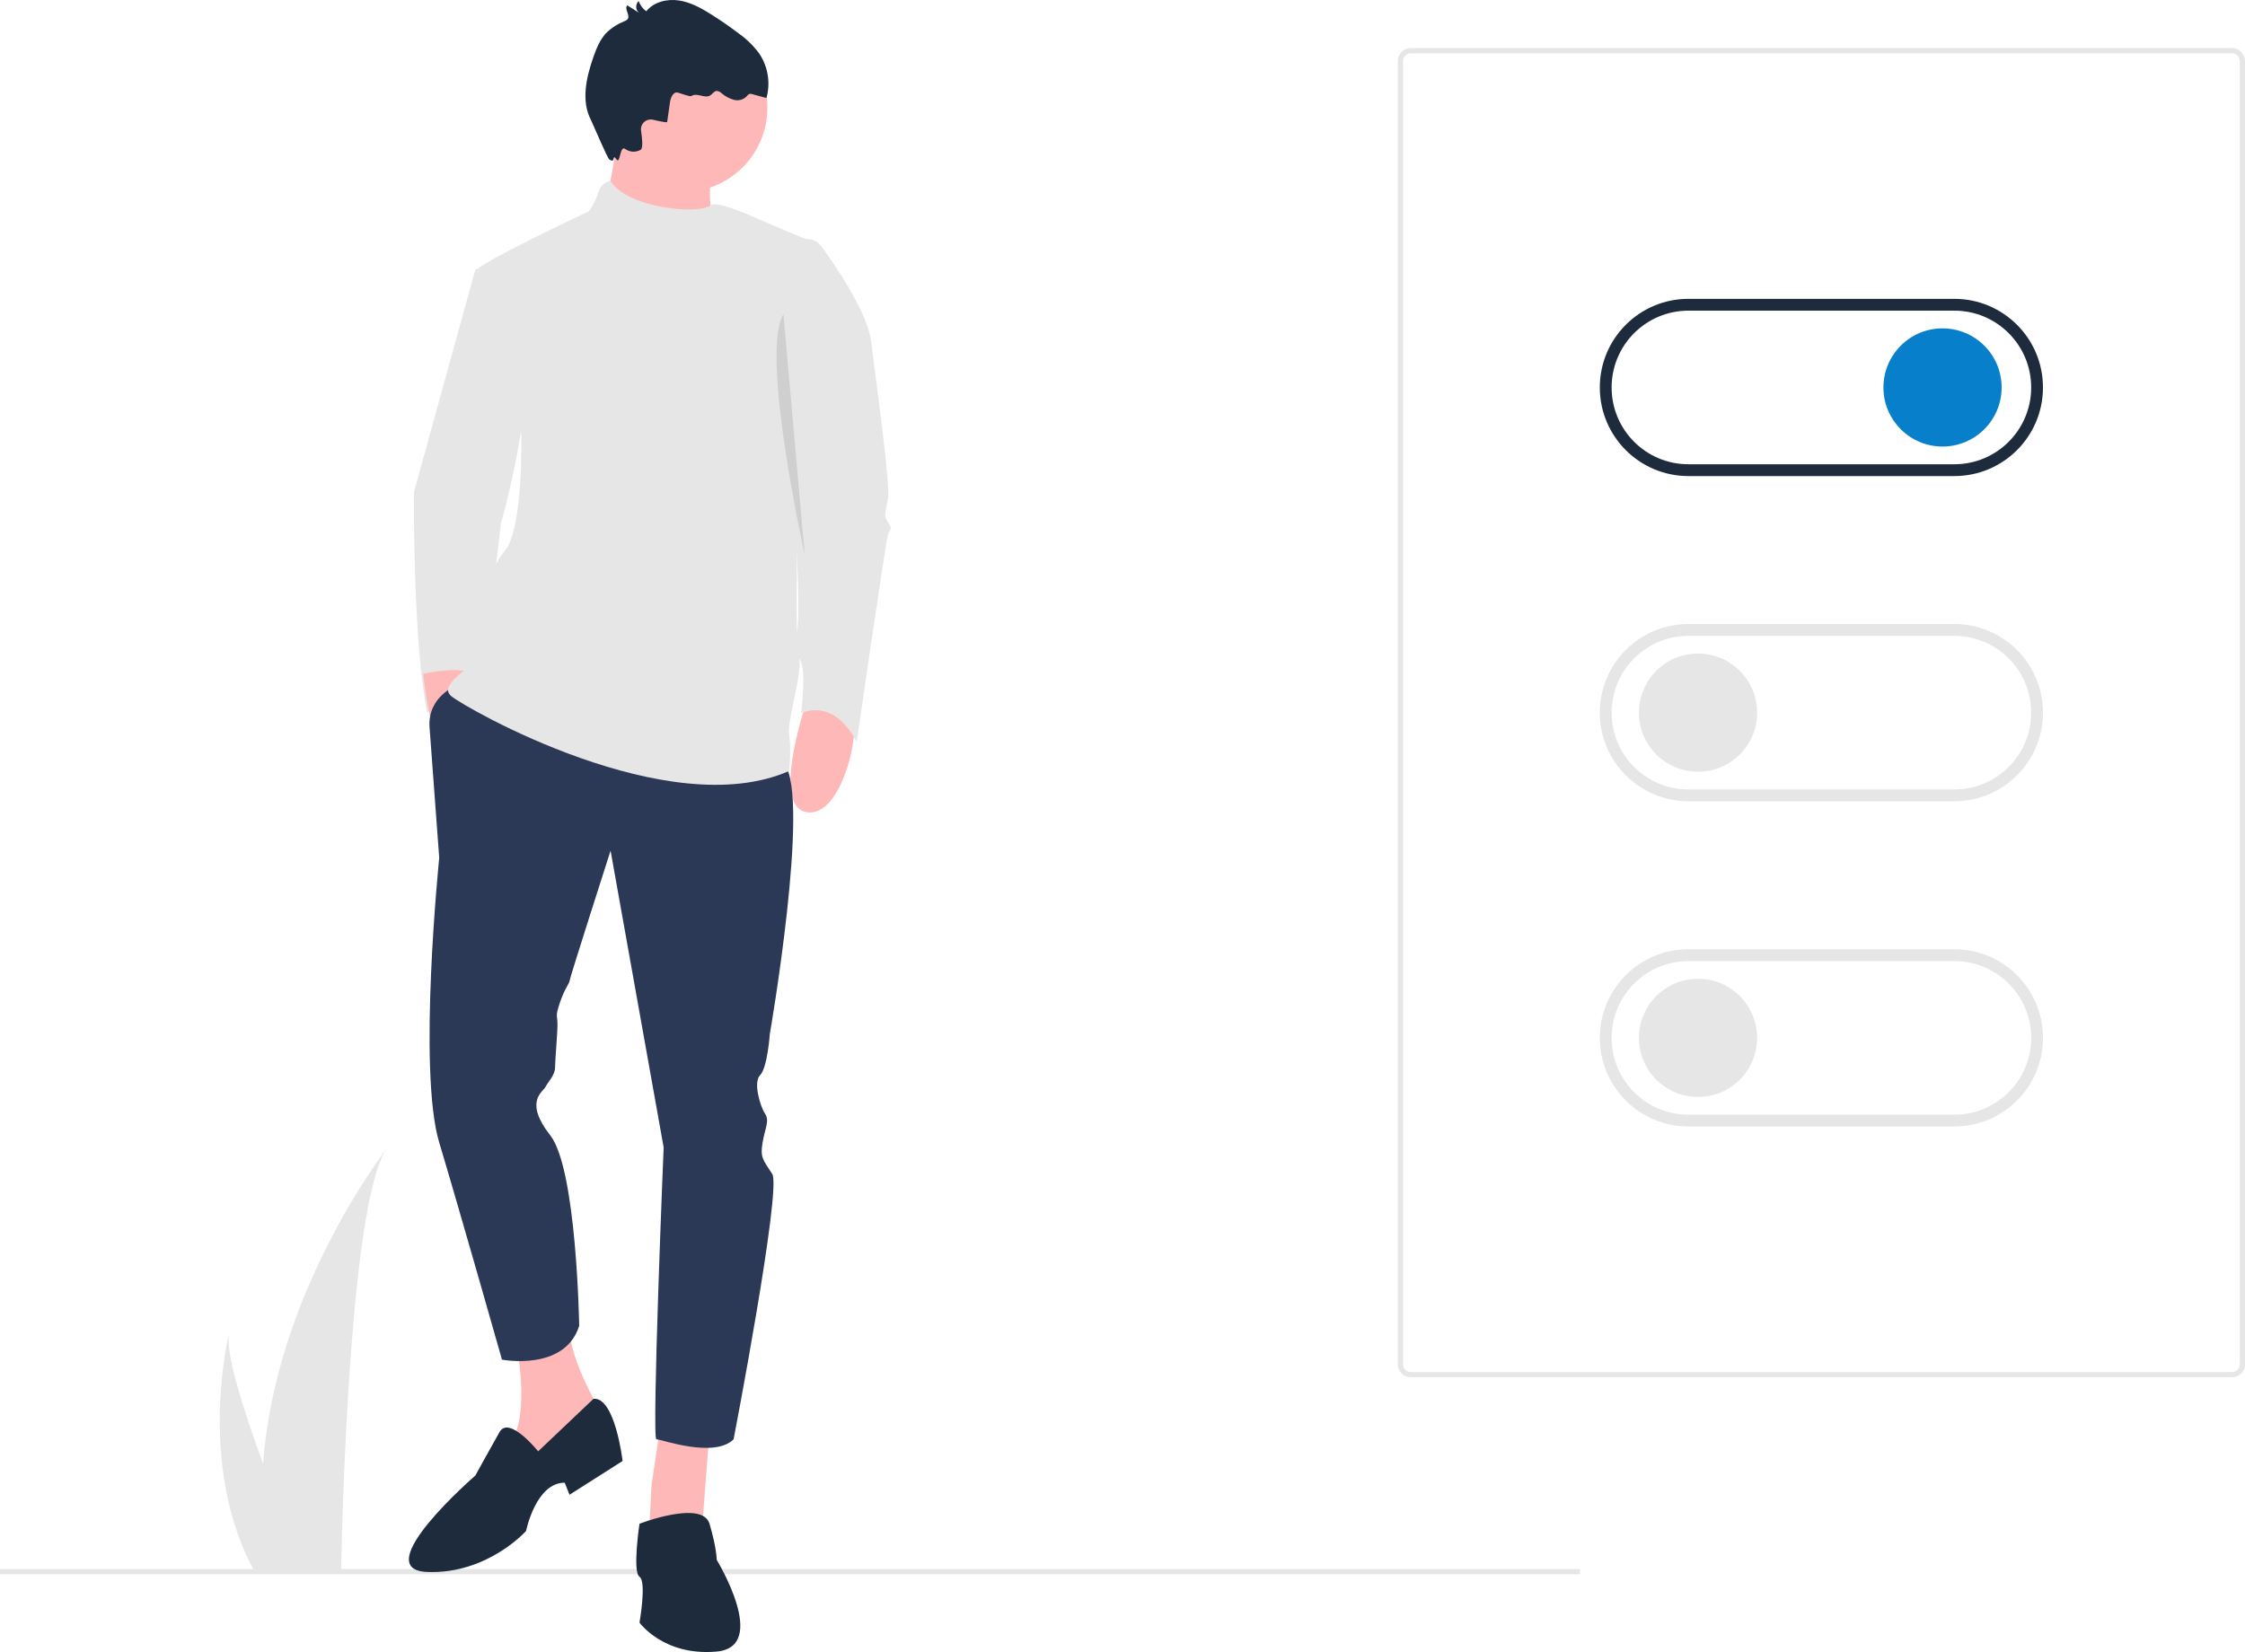 <?xml version="1.0" encoding="UTF-8"?>
<svg id="Layer_1" xmlns="http://www.w3.org/2000/svg" version="1.1" viewBox="0 0 861.2 633.86">
  <!-- Generator: Adobe Illustrator 29.8.2, SVG Export Plug-In . SVG Version: 2.1.1 Build 3)  -->
  <defs>
    <style>
      .st0 {
        fill: #087fcb;
      }

      .st1 {
        fill: #1d2b3d;
      }

      .st2 {
        isolation: isolate;
        opacity: .1;
      }

      .st3 {
        fill: #2b3856;
      }

      .st4 {
        fill: #feb8b8;
      }

      .st5 {
        fill: #e6e6e6;
      }
    </style>
  </defs>
  <rect class="st5" y="602.01" width="606.1" height="2"/>
  <path class="st5" d="M187.93,103.3h-5.55l-23.6,85.62s-.46,56.92,5.09,84.69c0,0,9.26-12.03,15.74-12.03s12.5-60.63,12.5-60.63c0,0,25.45-86.54-4.17-97.65Z"/>
  <path class="st4" d="M310.11,267.14s-14.81,41.65-.93,44.43,21.29-32.4,17.59-37.02-16.66-7.4-16.66-7.4Z"/>
  <path class="st4" d="M162.36,258.53s4.16,44.01,17.92,40.66,5.62-38.36.31-40.99-18.23.32-18.23.32Z"/>
  <path class="st4" d="M198.11,516.12s6.48,31.47-4.63,39.8,3.7,25.92,3.7,25.92l35.17-37.02s-14.81-23.14-13.88-37.02l-20.36,8.33Z"/>
  <polygon class="st4" points="253.65 544.82 249.94 569.81 249.02 587.4 269.38 585.54 272.16 549.45 253.65 544.82"/>
  <path class="st3" d="M175.28,262.94s-11.41,4.19-10.49,16.23,3.7,49.98,3.7,49.98c0,0-8.33,81.45,0,109.22s24.07,83.3,24.07,83.3c0,0,24.07,4.63,29.62-12.96,0,0-.93-60.16-11.11-73.12s-2.78-16.66-1.85-18.51,3.7-4.63,3.7-7.4.93-12.96.93-16.66-.93-2.78.93-8.33,3.7-7.4,3.7-8.33,15.74-49.98,15.74-49.98l20.36,113.85s-4.63,112-2.78,112,22.21,7.4,29.62,0c0,0,18.51-96.26,14.81-101.82s-4.63-6.48-3.7-12.03,2.78-8.33.93-11.11-4.63-12.03-1.85-14.81,3.7-15.74,3.7-15.74c0,0,15.74-90.71,5.55-103.67s-125.57-30.11-125.57-30.11Z"/>
  <path class="st1" d="M206.44,556.85s-11.11-13.88-14.81-7.4-9.26,16.66-9.26,16.66c0,0-41.65,36.1-18.51,37.02s37.95-15.74,37.95-15.74c0,0,3.7-18.51,14.81-18.51l1.85,4.63,20.36-12.96s-2.87-24.58-11.15-23.86l-21.24,20.16Z"/>
  <path class="st1" d="M245.32,584.62s24.07-9.26,26.84,0,2.78,13.88,2.78,13.88c0,0,20.36,33.32,0,35.17s-29.62-11.11-29.62-11.11c0,0,2.78-15.74,0-17.59s0-20.36,0-20.36Z"/>
  <circle class="st4" cx="261.98" cy="41.29" r="32.4"/>
  <path class="st4" d="M237.91,48.69l-6.48,36.1,45.35,11.11s-10.64-26.38.93-37.95c2.93-2.93-39.8-9.26-39.8-9.26Z"/>
  <path class="st5" d="M234.19,69.41c-2.23.42-4.02,2.08-4.61,4.27-.81,2.66-2.06,5.16-3.7,7.4,0,0-43.5,20.36-43.5,23.14s17.59,62.02,17.59,62.02c0,0,.93,37.02-6.48,45.35s-14.81,38.88-12.96,41.65-12.96,9.26-7.4,13.88,83.3,49.06,129.58,28.69c0,0,.93-8.33,0-13.88s5.55-24.07,3.7-30.54,0-73.12,0-73.12l9.54-78.91c.38-3.09-1.52-6.01-4.51-6.92-10.67-3.24-35.41-16.52-38.82-13.67-4.42,3.69-31.97,1.18-38.43-9.36Z"/>
  <path class="st5" d="M307.33,92.2l.06-.02c2.72-1.09,5.84-.2,7.57,2.17,5.74,7.85,17.81,25.49,19.21,36.73,1.85,14.81,7.4,54.61,6.48,60.16s-1.85,6.48,0,9.26.93,1.85,0,4.63-12.03,79.6-12.03,79.6c0,0-7.4-16.66-21.29-11.11,0,0,1.85-14.81,0-19.44s-3.7-7.4-1.85-11.11,0-39.8-.93-43.5,0-23.14,0-23.14l-8.33-37.95,11.11-46.28Z"/>
  <path class="st1" d="M255.93,46.8l1.09-7.63c.26-1.78,1.3-4.12,3.03-3.63,1.47.41,4.68,1.67,5.21,1.29,2.01-1.42,5.05,1.07,7.16-.2.89-.53,1.46-1.67,2.49-1.74.69.04,1.34.34,1.83.83,1.37,1.19,2.99,2.07,4.74,2.57,1.79.49,3.69-.03,4.99-1.36.22-.35.53-.64.88-.85.42-.12.86-.1,1.27.06l5.4,1.47c1.61-5.83.59-12.07-2.78-17.08-2.19-2.97-4.85-5.57-7.87-7.7-3.34-2.54-6.8-4.94-10.35-7.18-3.89-2.46-8.02-4.78-12.58-5.47-4.55-.69-9.65.55-12.52,4.15-1.35-.98-2.36-2.34-2.9-3.92-1.21,1.1-1.3,2.98-.2,4.19.12.13.25.25.39.36l-4.57-2.92c-1.28,1.35,1.22,3.79.13,5.3-.33.37-.76.65-1.23.8-2.48.97-4.75,2.4-6.7,4.21-2.62,2.63-4.05,6.2-5.27,9.71-2.72,7.81-4.7,16.76-.83,24.07.44.83,6.22,14.5,7,15.04,2.61,1.8.91-2.56,2.78,0,1.46,2.01,1.19-5.68,3.37-3.99,1.74,1.25,4.06,1.35,5.9.27.9-.63.61-4.1.12-7.29-.31-2.05,1.09-3.97,3.15-4.28.47-.07.96-.05,1.43.06,2.71.64,5.39,1.18,5.43.86Z"/>
  <path class="st2" d="M300.53,120.53l8.19,92.46s-17.3-77.54-8.19-92.46Z"/>
  <path class="st5" d="M148.42,440.61c-13.25,18.73-16.75,125.33-17.53,159.5-.02.77-.04,1.5-.05,2.19h-33.54c-.41-.73-.79-1.45-1.15-2.19-19.88-39.24-8.85-86.29-8.27-88.67-1.51,7.48,5.32,29.16,13.04,50.16,4.71-64.57,44.98-117.73,47.5-120.99Z"/>
  <circle class="st0" cx="745.17" cy="148.66" r="22.67"/>
  <path class="st1" d="M749.7,182.66h-102c-18.78,0-34-15.22-34-34s15.22-34,34-34h102c18.78,0,34,15.22,34,34s-15.22,34-34,34ZM647.7,119.19c-16.27,0-29.47,13.19-29.47,29.47s13.19,29.47,29.47,29.47h102c16.27,0,29.47-13.18,29.48-29.46,0-16.27-13.18-29.47-29.46-29.48h-102.02Z"/>
  <circle class="st5" cx="651.38" cy="273.43" r="22.67"/>
  <path class="st5" d="M749.7,307.43h-102c-18.78,0-34-15.22-34-34s15.22-34,34-34h102c18.78,0,34,15.22,34,34s-15.22,34-34,34ZM647.7,243.97c-16.27,0-29.47,13.19-29.47,29.47s13.19,29.47,29.47,29.47h102c16.27,0,29.47-13.19,29.47-29.47s-13.19-29.47-29.47-29.47h-102Z"/>
  <circle class="st5" cx="651.38" cy="398.21" r="22.67"/>
  <path class="st5" d="M749.7,432.21h-102c-18.78,0-34-15.22-34-34s15.22-34,34-34h102c18.78,0,34,15.22,34,34s-15.22,34-34,34ZM647.7,368.75c-16.27,0-29.47,13.19-29.47,29.47s13.19,29.47,29.47,29.47h102c16.27,0,29.47-13.19,29.47-29.47s-13.19-29.47-29.47-29.47h-102Z"/>
  <path class="st5" d="M856.2,528.42h-315c-2.76,0-5-2.24-5-5V23.45c0-2.76,2.24-5,5-5h315c2.76,0,5,2.24,5,5v499.98c0,2.76-2.24,5-5,5ZM541.2,20.45c-1.66,0-3,1.34-3,3v499.98c0,1.66,1.34,3,3,3h315c1.66,0,3-1.34,3-3V23.45c0-1.66-1.34-3-3-3h-315Z"/>
</svg>